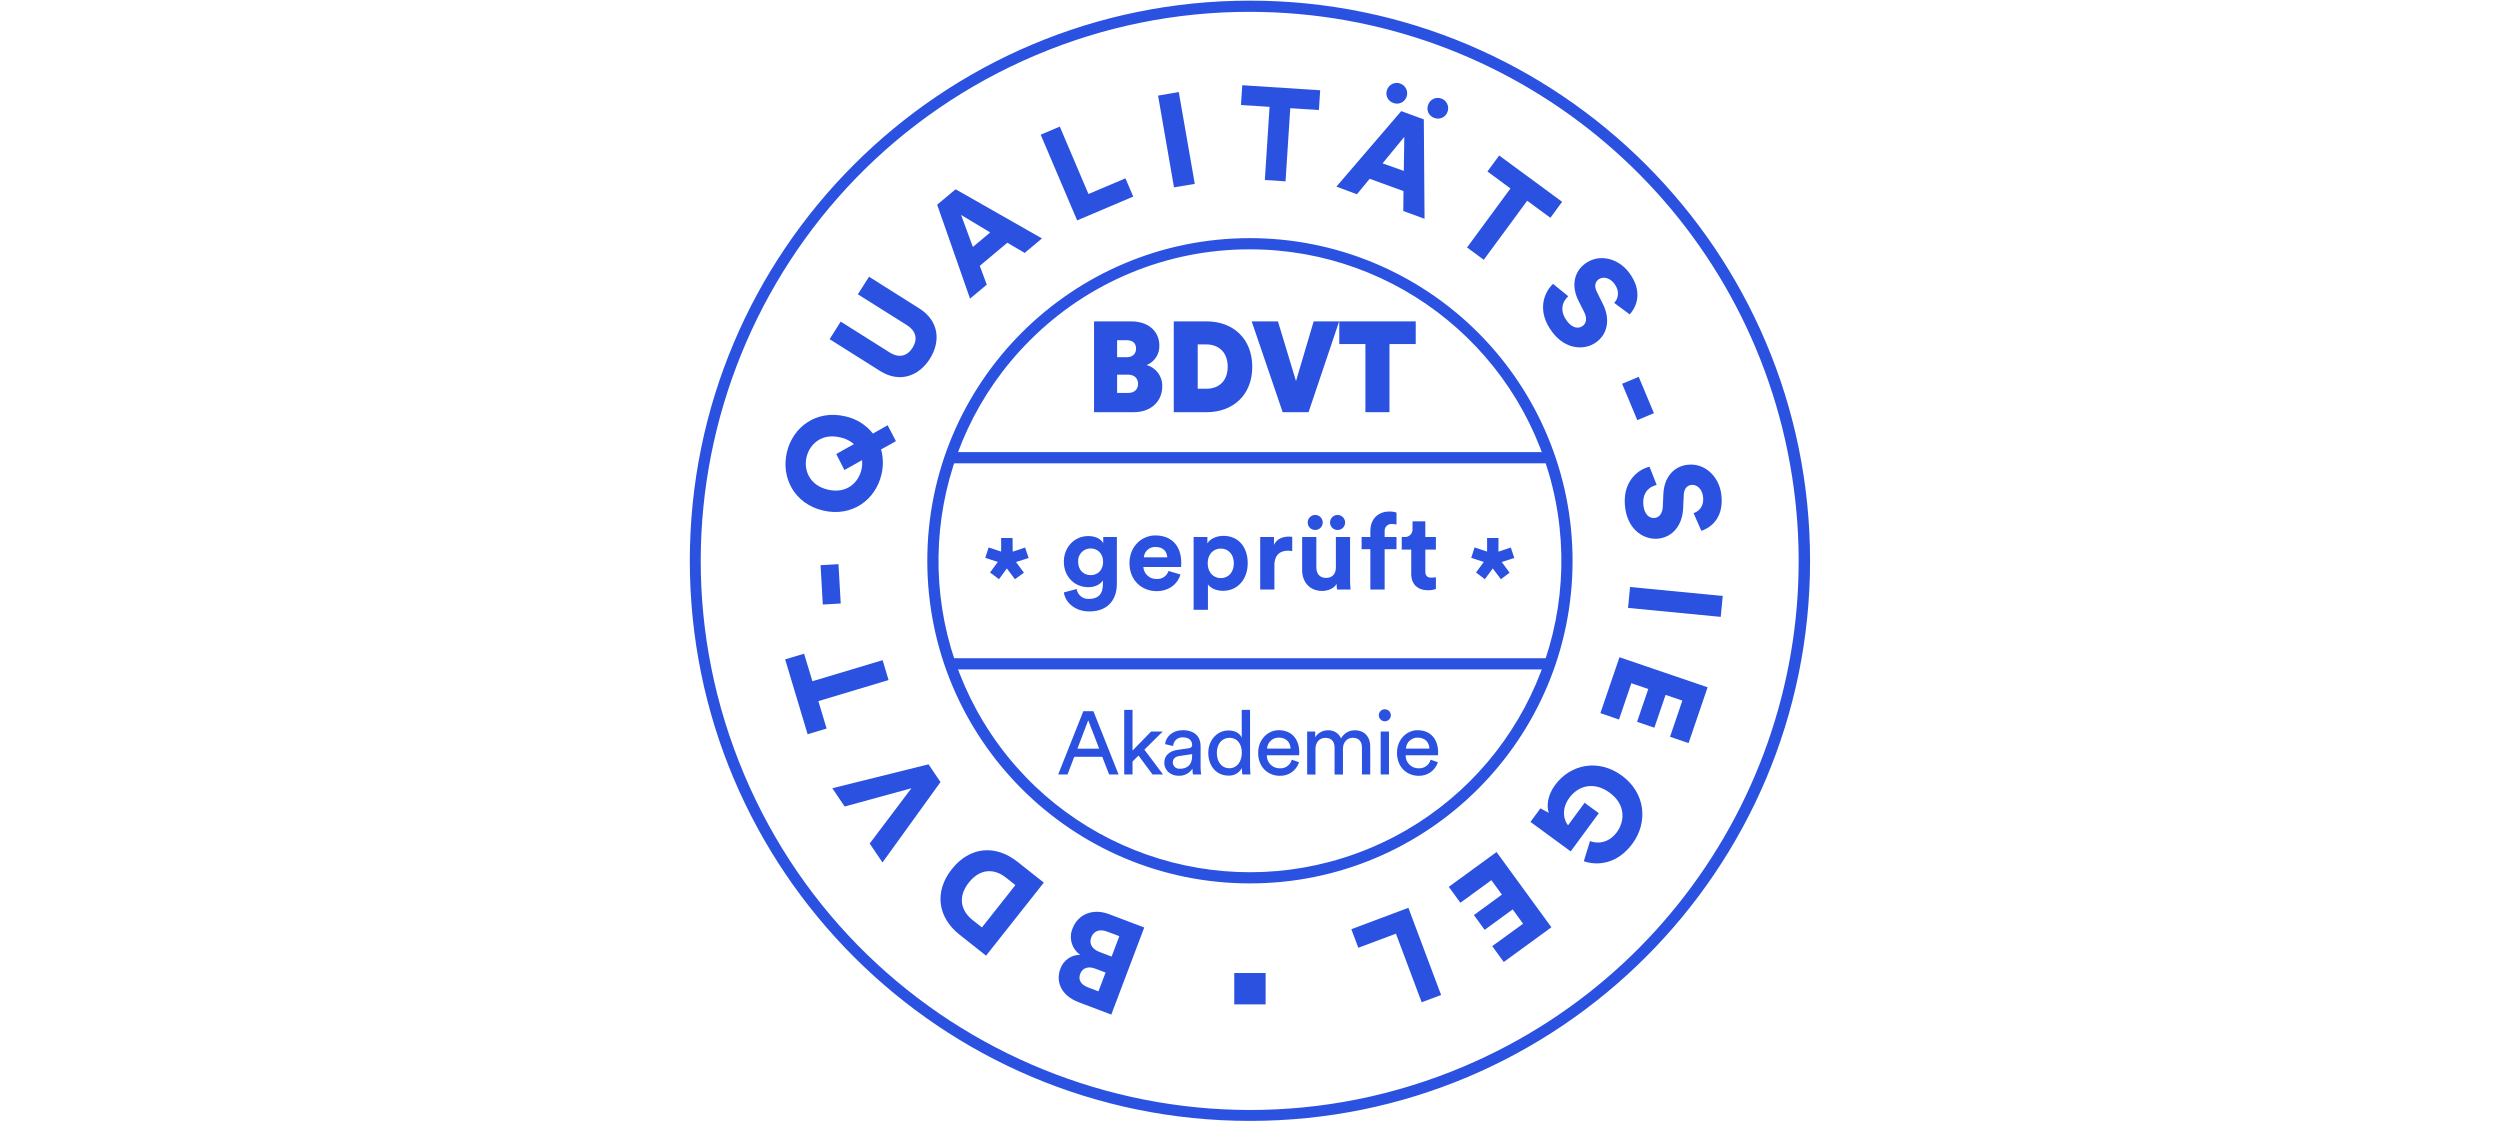 <?xml version="1.0" encoding="UTF-8"?>
<svg width="263px" height="118px" viewBox="0 0 263 118" version="1.1" xmlns="http://www.w3.org/2000/svg" xmlns:xlink="http://www.w3.org/1999/xlink">
    <!-- Generator: Sketch 63.1 (92452) - https://sketch.com -->
    <title>labels/bdvt</title>
    <desc>Created with Sketch.</desc>
    <g id="labels/bdvt" stroke="none" stroke-width="1" fill="none" fill-rule="evenodd">
        <g id="BDVT-siegel" transform="translate(72.568, 0.068)" fill="#2A51E0" fill-rule="nonzero">
            <path d="M58.925,1.178 C86.391,1.199 110.044,20.555 115.497,47.474 C120.949,74.392 106.694,101.428 81.402,112.135 C52.015,124.548 18.129,110.789 5.716,81.402 C-6.698,52.015 7.062,18.129 36.449,5.716 C43.56,2.707 51.204,1.164 58.925,1.178 M58.925,-6.69903902e-15 C26.382,-6.69903902e-15 0,26.382 0,58.925 C0,91.469 26.382,117.851 58.925,117.851 C91.469,117.851 117.851,91.469 117.851,58.925 C117.851,26.382 91.469,-6.69903902e-15 58.925,-6.69903902e-15 Z" id="Shape"></path>
            <path d="M58.925,26.163 C74.555,26.163 88.009,37.205 91.058,52.535 C94.106,67.865 85.902,83.213 71.461,89.194 C57.021,95.175 40.366,90.123 31.683,77.127 C23,64.13 24.706,46.81 35.758,35.758 C41.89,29.595 50.232,26.14 58.925,26.163 M58.925,24.984 C40.18,24.984 24.984,40.18 24.984,58.925 C24.984,77.67 40.18,92.866 58.925,92.866 C77.67,92.866 92.866,77.67 92.866,58.925 C92.866,49.924 89.29,41.291 82.925,34.925 C76.56,28.56 67.927,24.984 58.925,24.984 Z" id="Shape"></path>
            <rect id="Rectangle" x="27.341" y="47.494" width="63.404" height="1.179"></rect>
            <rect id="Rectangle" x="27.341" y="69.178" width="63.404" height="1.179"></rect>
            <path d="M46.419,33.741 C48.305,33.741 49.396,34.832 49.396,36.3 C49.421,37.194 48.883,38.008 48.05,38.334 C49.057,38.61 49.74,39.543 49.7,40.585 C49.7,42.148 48.522,43.294 46.709,43.294 L42.525,43.294 L42.525,33.741 L46.419,33.741 Z M45.962,37.512 C46.568,37.512 46.945,37.163 46.945,36.609 C46.945,36.055 46.622,35.721 45.934,35.721 L44.951,35.721 L44.951,37.512 L45.962,37.512 Z M46.108,41.271 C46.782,41.271 47.159,40.88 47.159,40.314 C47.159,39.749 46.782,39.346 46.108,39.346 L44.951,39.346 L44.951,41.271 L46.108,41.271 Z" id="Shape"></path>
            <path d="M50.912,43.294 L50.912,33.741 L54.374,33.741 C57.151,33.741 59.17,35.56 59.17,38.523 C59.17,41.486 57.151,43.294 54.36,43.294 L50.912,43.294 Z M54.348,40.828 C55.545,40.828 56.585,40.121 56.585,38.509 C56.585,36.897 55.545,36.166 54.348,36.166 L53.431,36.166 L53.431,40.828 L54.348,40.828 Z" id="Shape"></path>
            <polygon id="Path" points="65.631 33.741 68.311 33.741 65.091 43.294 62.369 43.294 59.109 33.741 61.872 33.741 63.771 40.02"></polygon>
            <polygon id="Path" points="73.605 36.126 73.605 43.294 71.073 43.294 71.073 36.126 68.323 36.126 68.323 33.741 76.367 33.741 76.367 36.126"></polygon>
            <g id="Group" transform="translate(10.029, 8.655)">
                <path d="M30.886,96.715 C29.076,96.029 28.426,94.594 28.958,93.179 C29.273,92.298 30.111,91.714 31.047,91.723 C30.159,91.11 29.819,89.96 30.231,88.963 C30.797,87.464 32.352,86.794 34.082,87.45 L37.778,88.85 L34.311,98.011 L30.886,96.715 Z M32.598,93.168 C31.89,92.899 31.28,93.097 31.044,93.717 C30.809,94.337 31.075,94.851 31.876,95.155 L32.96,95.565 L33.71,93.587 L32.598,93.168 Z M33.877,89.279 C33.09,88.979 32.463,89.213 32.206,89.873 C31.949,90.533 32.265,91.119 33.067,91.423 L34.344,91.909 L35.157,89.762 L33.877,89.279 Z" id="Shape"></path>
                <path d="M27.212,84.129 L21.135,91.812 L18.352,89.609 C16.042,87.782 15.658,85.083 17.536,82.71 C19.415,80.336 22.118,80.1 24.438,81.934 L27.212,84.129 Z M23.226,83.601 C22.048,82.658 20.541,82.587 19.323,84.124 C18.104,85.661 18.524,87.12 19.705,88.053 L20.702,88.843 L24.223,84.388 L23.226,83.601 Z" id="Shape"></path>
                <polygon id="Path" points="6.26 76.122 4.962 74.198 15.083 71.683 16.344 73.55 10.241 82.007 8.895 80.016 13.282 74.201"></polygon>
                <polygon id="Path" points="2.868 62.941 10.255 60.728 10.882 62.819 3.495 65.034 4.363 67.919 2.364 68.518 1.67653387e-13 60.641 1.992 60.045"></polygon>
                <polygon id="Path" points="5.848 54.767 3.962 54.873 3.726 50.734 5.612 50.628"></polygon>
                <path d="M0.179,38.867 C0.804,36.189 3.283,34.367 6.307,35.072 C7.465,35.315 8.501,35.957 9.232,36.887 L10.783,36.012 L11.655,37.688 L10.093,38.558 C10.328,39.414 10.342,40.316 10.135,41.179 C9.511,43.871 7.029,45.69 4.007,44.99 C0.985,44.29 -0.445,41.549 0.179,38.867 Z M8.026,40.691 C8.101,40.361 8.123,40.021 8.089,39.685 L6.234,40.726 L5.379,39.039 L7.238,37.995 C6.824,37.639 6.325,37.395 5.789,37.288 C3.797,36.816 2.564,38.042 2.253,39.359 C1.942,40.677 2.513,42.329 4.504,42.791 C6.496,43.253 7.717,42.02 8.026,40.691 Z" id="Shape"></path>
                <path d="M9.975,30.297 L4.681,26.957 L5.845,25.111 L10.986,28.35 C11.992,28.986 12.848,28.741 13.402,27.864 C13.956,26.987 13.805,26.111 12.801,25.477 L7.649,22.238 L8.827,20.39 L14.121,23.73 C16.2,25.043 16.377,27.197 15.226,29.019 C14.076,30.841 12.054,31.609 9.975,30.297 Z" id="Path"></path>
                <path d="M23.377,16.812 L20.475,19.242 L21.211,21.22 L19.452,22.693 L15.992,12.812 L17.932,11.188 L27.018,16.36 L25.196,17.885 L23.377,16.812 Z M19.749,17.255 L21.571,15.73 L18.507,13.887 L19.749,17.255 Z" id="Shape"></path>
                <polygon id="Path" points="30.719 14.462 26.884 5.449 28.892 4.593 31.909 11.688 35.801 10.038 36.619 11.957"></polygon>
                <polygon id="Path" points="40.908 10.988 39.233 1.336 41.41 0.957 43.093 10.62"></polygon>
                <polygon id="Path" points="53.139 2.658 52.642 10.354 50.464 10.213 50.961 2.517 47.953 2.326 48.088 0.242 56.286 0.773 56.151 2.854"></polygon>
                <path d="M65.049,11.379 L61.492,10.085 L60.149,11.714 L57.994,10.908 L64.813,2.967 L67.189,3.837 L67.264,14.29 L65.03,13.477 L65.049,11.379 Z M62.847,8.461 L65.082,9.258 L65.136,5.675 L62.847,8.461 Z M64.709,0.066 C64.987,0.163 65.213,0.368 65.337,0.634 C65.461,0.9 65.473,1.205 65.369,1.48 C65.27,1.752 65.065,1.972 64.8,2.089 C64.536,2.206 64.235,2.211 63.967,2.102 C63.696,2.011 63.474,1.814 63.352,1.555 C63.229,1.297 63.217,1 63.319,0.733 C63.412,0.457 63.612,0.232 63.874,0.106 C64.135,-0.02 64.437,-0.034 64.709,0.066 L64.709,0.066 Z M69.032,1.64 C69.308,1.739 69.532,1.945 69.653,2.211 C69.775,2.477 69.785,2.781 69.68,3.054 C69.583,3.325 69.38,3.544 69.118,3.662 C68.856,3.78 68.557,3.787 68.29,3.681 C68.017,3.593 67.793,3.395 67.67,3.136 C67.548,2.877 67.537,2.579 67.642,2.312 C67.732,2.035 67.932,1.807 68.195,1.681 C68.457,1.555 68.76,1.542 69.032,1.645 L69.032,1.64 Z" id="Shape"></path>
                <polygon id="Path" points="78.064 12.395 73.496 18.606 71.736 17.312 76.304 11.101 73.881 9.317 75.116 7.636 81.739 12.506 80.504 14.186"></polygon>
                <path d="M87.217,23.143 C87.537,22.813 87.924,22.047 87.217,21.102 C86.724,20.454 85.998,20.345 85.567,20.673 C85.194,20.956 85.095,21.397 85.406,22.012 L86.003,23.207 C86.858,24.899 86.488,26.396 85.378,27.242 C84.153,28.171 82.13,28.095 80.716,26.228 C79.066,24.074 79.773,22.087 80.782,21.14 L82.382,22.441 C81.718,23.051 81.458,24.013 82.272,25.078 C82.79,25.759 83.438,25.927 83.922,25.55 C84.317,25.248 84.36,24.711 84.065,24.119 L83.452,22.903 C82.701,21.389 82.967,19.919 84.122,19.04 C85.595,17.918 87.615,18.427 88.756,19.921 C90.236,21.868 89.633,23.492 88.845,24.35 L87.217,23.143 Z" id="Path"></path>
                <polygon id="Path" points="88.049 31.65 89.795 30.919 91.396 34.744 89.649 35.475"></polygon>
                <path d="M95.565,45.257 C96.008,45.125 96.72,44.646 96.555,43.47 C96.442,42.664 95.862,42.214 95.329,42.291 C94.858,42.357 94.561,42.692 94.533,43.38 L94.472,44.715 C94.389,46.6 93.333,47.736 91.952,47.929 C90.434,48.144 88.709,47.09 88.381,44.778 C88.004,42.096 89.578,40.703 90.929,40.373 L91.686,42.289 C90.809,42.497 90.113,43.208 90.302,44.535 C90.42,45.384 90.905,45.846 91.506,45.761 C91.999,45.693 92.298,45.245 92.331,44.583 L92.39,43.22 C92.473,41.535 93.427,40.38 94.863,40.18 C96.697,39.92 98.21,41.358 98.474,43.213 C98.813,45.636 97.493,46.749 96.385,47.121 L95.565,45.257 Z" id="Path"></path>
                <polygon id="Path" points="88.885 53.03 98.636 53.973 98.424 56.172 88.673 55.229"></polygon>
                <polygon id="Path" points="87.771 60.419 97.043 63.58 95.04 69.451 93.09 68.787 94.387 64.982 92.621 64.379 91.443 67.832 89.623 67.212 90.802 63.759 89.022 63.153 87.721 66.972 85.765 66.298"></polygon>
                <path d="M79.455,76.317 L80.336,76.789 C80.101,76.082 80.172,74.986 80.999,73.861 C82.613,71.669 85.553,71.054 88.044,72.888 C90.535,74.722 90.778,77.798 89.14,80.025 C87.502,82.252 85.369,82.347 84.018,81.88 L84.673,79.759 C85.253,79.994 86.528,80.129 87.502,78.816 C88.289,77.748 88.504,75.966 86.745,74.672 C85.095,73.461 83.445,73.92 82.503,75.2 C81.56,76.48 81.989,77.67 82.361,78.097 L84.105,75.728 L85.597,76.824 L82.639,80.843 L78.406,77.741 L79.455,76.317 Z" id="Path"></path>
                <polygon id="Path" points="74.838 80.911 80.61 88.826 75.597 92.479 74.385 90.811 77.633 88.454 76.535 86.945 73.586 89.095 72.455 87.541 75.403 85.39 74.295 83.872 71.036 86.247 69.815 84.572"></polygon>
                <polygon id="Path" points="65.565 86.778 69.006 95.949 66.963 96.717 64.255 89.498 60.297 90.983 59.564 89.029"></polygon>
                <rect id="Rectangle" x="47.246" y="93.639" width="3.3" height="3.3"></rect>
            </g>
            <polygon id="Path" points="33.969 57.968 35.273 57.53 35.643 58.631 34.318 59.057 35.148 60.179 34.205 60.865 33.352 59.731 32.527 60.865 31.584 60.158 32.404 59.048 31.08 58.621 31.438 57.521 32.751 57.959 32.751 56.533 33.953 56.533"></polygon>
            <path d="M40.694,61.895 C40.792,62.523 41.351,62.975 41.986,62.939 C42.928,62.939 43.456,62.468 43.456,61.403 L43.456,60.997 C43.221,61.355 42.716,61.704 41.92,61.704 C40.449,61.704 39.348,60.571 39.348,59.022 C39.348,57.561 40.402,56.326 41.92,56.326 C42.794,56.326 43.301,56.707 43.492,57.08 L43.492,56.427 L44.927,56.427 L44.927,61.355 C44.927,62.873 44.109,64.255 42.03,64.255 C40.515,64.255 39.504,63.312 39.348,62.256 L40.694,61.895 Z M43.48,59.022 C43.48,58.169 42.895,57.629 42.176,57.629 C41.811,57.623 41.46,57.77 41.208,58.035 C40.957,58.3 40.827,58.658 40.852,59.022 C40.852,59.885 41.401,60.436 42.176,60.436 C42.952,60.436 43.48,59.868 43.48,59.022 L43.48,59.022 Z" id="Shape"></path>
            <path d="M51.619,60.368 C51.338,61.322 50.464,62.119 49.104,62.119 C47.588,62.119 46.252,61.03 46.252,59.168 C46.252,57.405 47.555,56.26 48.969,56.26 C50.676,56.26 51.699,57.349 51.699,59.123 C51.699,59.335 51.675,59.559 51.675,59.583 L47.713,59.583 C47.76,60.309 48.376,60.866 49.104,60.839 C49.667,60.884 50.188,60.536 50.362,59.998 L51.619,60.368 Z M50.228,58.56 C50.204,58.011 49.846,57.471 48.993,57.471 C48.357,57.447 47.814,57.926 47.758,58.56 L50.228,58.56 Z" id="Shape"></path>
            <path d="M53,64.085 L53,56.427 L54.447,56.427 L54.447,57.101 C54.695,56.674 55.312,56.304 56.144,56.304 C57.761,56.304 58.692,57.539 58.692,59.178 C58.692,60.851 57.648,62.086 56.099,62.086 C55.336,62.086 54.775,61.784 54.506,61.412 L54.506,64.085 L53,64.085 Z M55.861,57.641 C55.098,57.641 54.48,58.214 54.48,59.189 C54.48,60.165 55.098,60.75 55.861,60.75 C56.625,60.75 57.231,60.177 57.231,59.189 C57.231,58.202 56.615,57.641 55.861,57.641 Z" id="Shape"></path>
            <path d="M63.373,57.909 C63.226,57.88 63.076,57.865 62.925,57.865 C62.162,57.865 61.499,58.235 61.499,59.425 L61.499,61.952 L60.005,61.952 L60.005,56.427 L61.454,56.427 L61.454,57.247 C61.792,56.517 62.555,56.382 63.027,56.382 C63.142,56.384 63.258,56.392 63.373,56.406 L63.373,57.909 Z" id="Path"></path>
            <path d="M68.045,61.355 C67.741,61.874 67.102,62.098 66.517,62.098 C65.181,62.098 64.417,61.12 64.417,59.92 L64.417,56.427 L65.912,56.427 L65.912,59.616 C65.912,60.234 66.225,60.728 66.923,60.728 C67.62,60.728 67.967,60.278 67.967,59.64 L67.967,56.427 L69.459,56.427 L69.459,60.952 C69.46,61.286 69.479,61.62 69.515,61.952 L68.089,61.952 C68.059,61.754 68.045,61.555 68.045,61.355 Z M65.787,54.103 C66.226,54.104 66.583,54.46 66.586,54.9 C66.584,55.11 66.499,55.311 66.35,55.459 C66.2,55.607 65.997,55.689 65.787,55.687 C65.578,55.687 65.378,55.605 65.23,55.457 C65.083,55.309 65,55.108 65.002,54.9 C64.999,54.463 65.35,54.107 65.787,54.103 L65.787,54.103 Z M68.144,54.103 C68.583,54.105 68.938,54.461 68.94,54.9 C68.94,55.11 68.855,55.311 68.706,55.459 C68.556,55.607 68.354,55.689 68.144,55.687 C67.934,55.69 67.732,55.608 67.583,55.46 C67.435,55.311 67.353,55.109 67.356,54.9 C67.353,54.689 67.435,54.485 67.584,54.335 C67.732,54.185 67.935,54.102 68.146,54.103 L68.144,54.103 Z" id="Shape"></path>
            <path d="M73.096,55.821 L73.096,56.427 L74.343,56.427 L74.343,57.707 L73.096,57.707 L73.096,61.949 L71.592,61.949 L71.592,57.707 L70.673,57.707 L70.673,56.427 L71.592,56.427 L71.592,55.798 C71.592,54.553 72.379,53.745 73.603,53.745 C73.854,53.738 74.104,53.776 74.343,53.855 L74.343,55.114 C74.189,55.072 74.03,55.053 73.871,55.058 C73.662,55.036 73.454,55.11 73.304,55.257 C73.154,55.405 73.078,55.612 73.096,55.821 L73.096,55.821 Z" id="Path"></path>
            <path d="M77.374,56.427 L78.489,56.427 L78.489,57.747 L77.376,57.747 L77.376,60.061 C77.376,60.533 77.612,60.7 78.029,60.7 C78.183,60.702 78.338,60.687 78.489,60.655 L78.489,61.89 C78.219,61.989 77.934,62.035 77.647,62.025 C76.568,62.025 75.894,61.386 75.894,60.318 L75.894,57.747 L74.894,57.747 L74.894,56.427 L75.177,56.427 C75.412,56.445 75.643,56.358 75.808,56.189 C75.972,56.02 76.054,55.787 76.03,55.552 L76.03,54.777 L77.376,54.777 L77.374,56.427 Z" id="Path"></path>
            <polygon id="Path" points="85.065 57.968 86.368 57.53 86.738 58.631 85.414 59.057 86.243 60.179 85.324 60.865 84.471 59.731 83.639 60.865 82.708 60.158 83.528 59.048 82.203 58.621 82.562 57.521 83.874 57.959 83.874 56.533 85.076 56.533"></polygon>
            <path d="M43.39,79.547 L40.444,79.547 L39.737,81.407 L38.752,81.407 L41.399,74.75 L42.459,74.75 L45.106,81.407 L44.112,81.407 L43.39,79.547 Z M40.776,78.694 L43.067,78.694 L41.912,75.707 L40.776,78.694 Z" id="Shape"></path>
            <polygon id="Path" points="47.821 78.795 49.783 81.407 48.677 81.407 47.202 79.415 46.575 80.044 46.575 81.407 45.7 81.407 45.7 74.609 46.575 74.609 46.575 78.889 48.526 76.891 49.745 76.891"></polygon>
            <path d="M51.277,78.823 L52.498,78.647 C52.769,78.609 52.844,78.467 52.844,78.307 C52.844,77.866 52.552,77.501 51.868,77.501 C51.611,77.483 51.358,77.569 51.165,77.741 C50.973,77.912 50.858,78.153 50.846,78.411 L49.999,78.215 C50.094,77.35 50.874,76.749 51.85,76.749 C53.2,76.749 53.735,77.52 53.735,78.399 L53.735,80.662 C53.732,80.91 53.751,81.159 53.792,81.404 L52.929,81.404 C52.895,81.203 52.879,80.998 52.882,80.794 C52.564,81.283 52.011,81.568 51.428,81.543 C50.506,81.543 49.915,80.905 49.915,80.193 C49.905,79.387 50.497,78.936 51.277,78.823 Z M52.844,79.471 L52.844,79.266 L51.463,79.471 C51.088,79.528 50.808,79.745 50.808,80.148 C50.814,80.333 50.896,80.508 51.034,80.632 C51.171,80.756 51.354,80.818 51.538,80.806 C52.262,80.806 52.844,80.457 52.844,79.471 L52.844,79.471 Z" id="Shape"></path>
            <path d="M58.082,80.721 C57.81,81.236 57.266,81.55 56.684,81.527 C55.359,81.527 54.544,80.476 54.544,79.134 C54.544,77.857 55.406,76.777 56.684,76.777 C57.481,76.777 57.912,77.173 58.063,77.539 L58.063,74.609 L58.937,74.609 L58.937,80.57 C58.936,80.849 58.951,81.129 58.982,81.407 L58.129,81.407 C58.097,81.205 58.081,81.001 58.082,80.796 L58.082,80.721 Z M56.769,80.749 C57.575,80.749 58.072,80.042 58.072,79.116 C58.072,78.189 57.584,77.548 56.778,77.548 C55.972,77.548 55.444,78.206 55.444,79.134 C55.444,80.063 55.923,80.749 56.769,80.749 L56.769,80.749 Z" id="Shape"></path>
            <path d="M64.09,80.12 C63.811,80.997 62.982,81.58 62.063,81.546 C60.851,81.546 59.79,80.664 59.79,79.134 C59.79,77.72 60.813,76.749 61.949,76.749 C63.338,76.749 64.118,77.708 64.118,79.106 C64.118,79.2 64.112,79.294 64.099,79.387 L60.7,79.387 C60.692,79.751 60.832,80.104 61.089,80.362 C61.346,80.621 61.698,80.764 62.063,80.758 C62.648,80.797 63.178,80.416 63.328,79.849 L64.09,80.12 Z M63.199,78.684 C63.18,78.036 62.758,77.529 61.959,77.529 C61.305,77.521 60.761,78.031 60.728,78.684 L63.199,78.684 Z" id="Shape"></path>
            <path d="M64.945,81.407 L64.945,76.891 L65.789,76.891 L65.789,77.492 C66.083,77.02 66.606,76.741 67.161,76.759 C67.744,76.737 68.281,77.077 68.511,77.614 C68.807,77.06 69.395,76.727 70.022,76.759 C70.812,76.759 71.58,77.294 71.58,78.477 L71.58,81.407 L70.71,81.407 L70.71,78.578 C70.71,77.987 70.418,77.546 69.753,77.546 C69.134,77.546 68.712,78.034 68.712,78.682 L68.712,81.414 L67.828,81.414 L67.828,78.585 C67.828,78.003 67.547,77.553 66.871,77.553 C66.242,77.553 65.82,78.024 65.82,78.698 L65.82,81.421 L64.945,81.407 Z" id="Path"></path>
            <path d="M73.112,74.545 C73.369,74.543 73.601,74.696 73.701,74.933 C73.801,75.169 73.748,75.443 73.568,75.625 C73.387,75.808 73.115,75.863 72.877,75.766 C72.639,75.669 72.484,75.438 72.483,75.182 C72.482,75.014 72.547,74.852 72.665,74.733 C72.784,74.613 72.944,74.546 73.112,74.545 L73.112,74.545 Z M72.679,81.407 L72.679,76.891 L73.553,76.891 L73.553,81.407 L72.679,81.407 Z" id="Shape"></path>
            <path d="M78.696,80.12 C78.418,80.997 77.588,81.58 76.669,81.546 C75.457,81.546 74.397,80.664 74.397,79.134 C74.397,77.72 75.42,76.749 76.556,76.749 C77.944,76.749 78.724,77.708 78.724,79.106 C78.725,79.2 78.719,79.294 78.705,79.387 L75.307,79.387 C75.298,79.751 75.439,80.104 75.696,80.362 C75.953,80.621 76.304,80.764 76.669,80.758 C77.254,80.797 77.785,80.416 77.935,79.849 L78.696,80.12 Z M77.805,78.684 C77.786,78.036 77.364,77.529 76.565,77.529 C75.911,77.52 75.367,78.031 75.335,78.684 L77.805,78.684 Z" id="Shape"></path>
        </g>
    </g>
</svg>